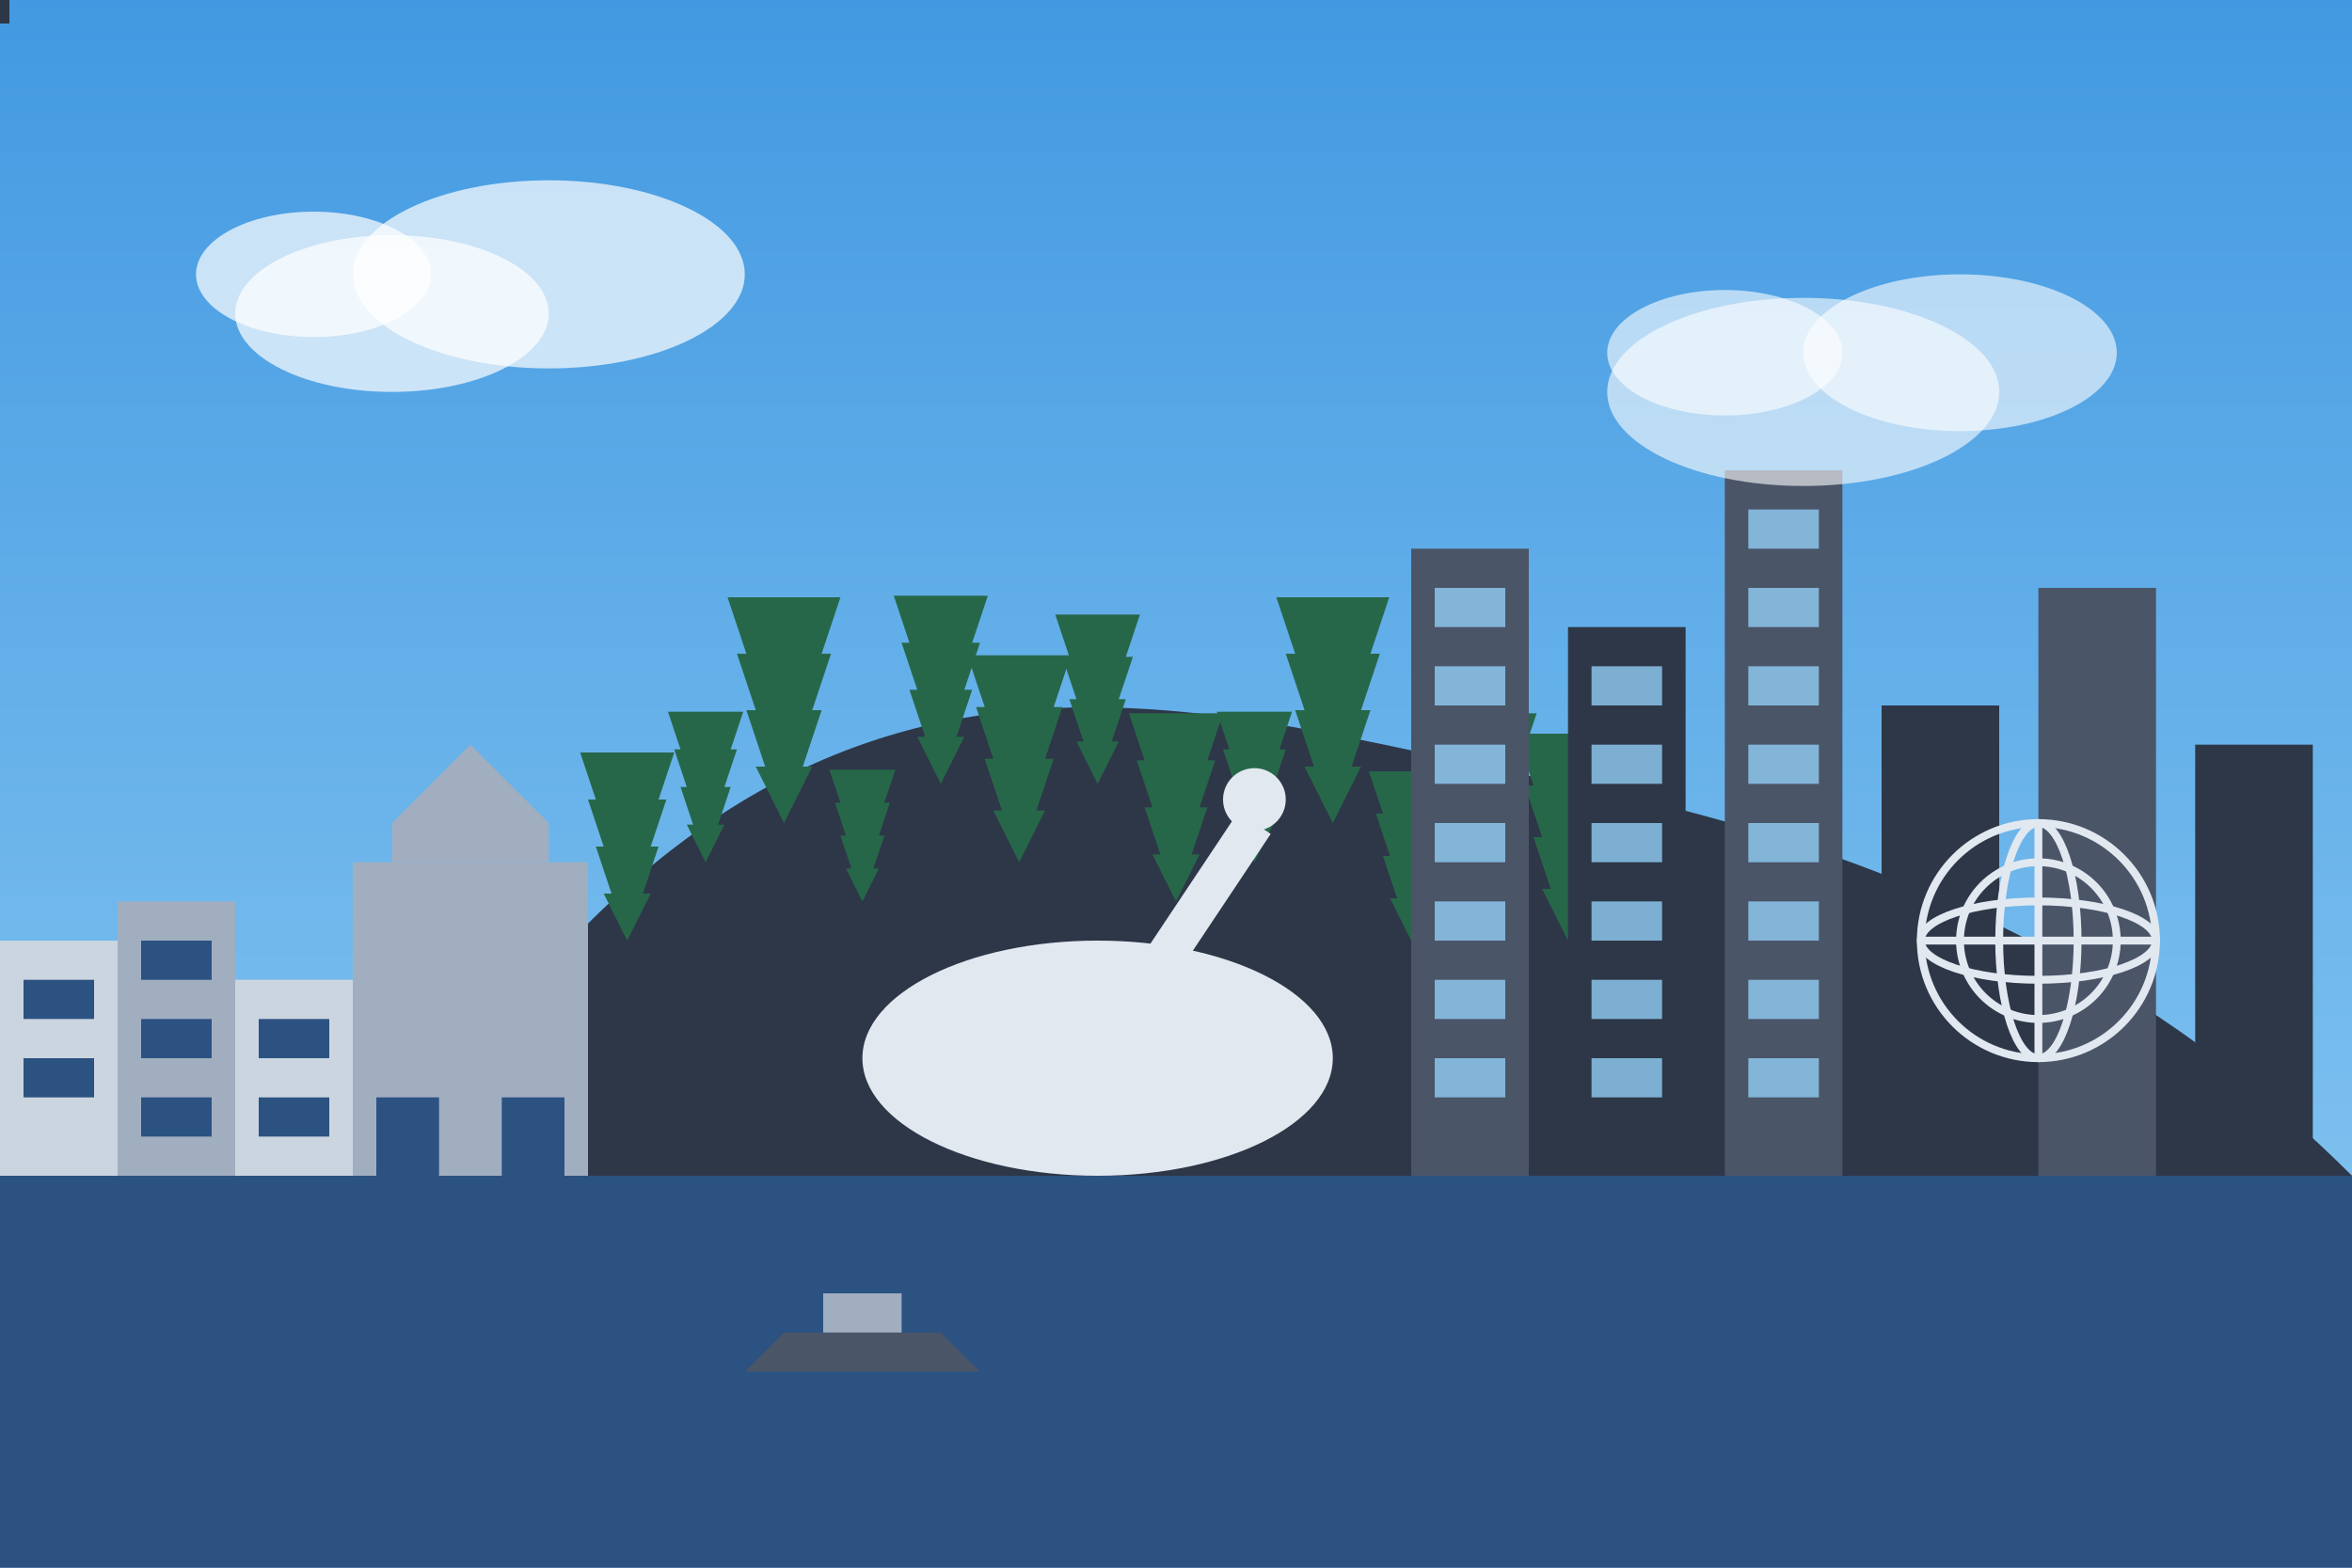 <svg xmlns="http://www.w3.org/2000/svg" viewBox="0 0 300 200">
  <rect x="0" y="0" width="300" height="200" fill="#808080" stroke="none"/>
  <!-- Sky Background -->
  <defs>
    <linearGradient id="montrealSkyGradient" x1="0%" y1="0%" x2="0%" y2="100%">
      <stop offset="0%" stop-color="#4299E1" />
      <stop offset="100%" stop-color="#90CDF4" />
    </linearGradient>
  </defs>
  
  <rect width="300" height="200" fill="url(#montrealSkyGradient)" />
  
  <!-- St. Lawrence River -->
  <path d="M0,150 L300,150 L300,200 L0,200 Z" fill="#2C5282" />
  
  <!-- Mount Royal -->
  <path d="M50,150 C100,70 150,90 200,100 C250,110 280,130 300,150 L50,150 Z" fill="#2D3748" />
  
  <!-- Forest on Mount Royal -->
  <g>
    <!-- Pine Tree Function -->
    <g id="montrealTree" transform="translate(0, 0) scale(0.2)">
      <path d="M0,0 L-15,-30 L-10,-30 L-20,-60 L-15,-60 L-25,-90 L-20,-90 L-30,-120 L30,-120 L20,-90 L25,-90 L15,-60 L20,-60 L10,-30 L15,-30 Z" fill="#276749" />
      <rect x="-6" y="0" width="12" height="15" fill="#2D3748" />
    </g>
    
    <!-- Clone trees across Mount Royal -->
    <use href="#montrealTree" transform="translate(80, 120) scale(1)" />
    <use href="#montrealTree" transform="translate(90, 110) scale(0.8)" />
    <use href="#montrealTree" transform="translate(100, 105) scale(1.2)" />
    <use href="#montrealTree" transform="translate(110, 115) scale(0.7)" />
    <use href="#montrealTree" transform="translate(120, 100) scale(1)" />
    <use href="#montrealTree" transform="translate(130, 110) scale(1.1)" />
    <use href="#montrealTree" transform="translate(140, 100) scale(0.9)" />
    <use href="#montrealTree" transform="translate(150, 115) scale(1)" />
    <use href="#montrealTree" transform="translate(160, 110) scale(0.8)" />
    <use href="#montrealTree" transform="translate(170, 105) scale(1.2)" />
    <use href="#montrealTree" transform="translate(180, 120) scale(0.9)" />
    <use href="#montrealTree" transform="translate(190, 115) scale(1)" />
    <use href="#montrealTree" transform="translate(200, 120) scale(1.1)" />
    <use href="#montrealTree" transform="translate(210, 125) scale(0.8)" />
  </g>
  
  <!-- Montreal Skyline -->
  <g transform="translate(0, 150)">
    <!-- Notre-Dame Basilica -->
    <g transform="translate(60, 0)">
      <rect x="-15" y="-40" width="30" height="40" fill="#A0AEC0" />
      <rect x="-10" y="-45" width="20" height="5" fill="#A0AEC0" />
      <path d="M-10,-45 L0,-55 L10,-45 Z" fill="#A0AEC0" />
      <rect x="-12" y="-10" width="8" height="10" fill="#2C5282" />
      <rect x="4" y="-10" width="8" height="10" fill="#2C5282" />
    </g>
    
    <!-- Olympic Stadium with leaning tower -->
    <g transform="translate(140, 0)">
      <ellipse cx="0" cy="-15" rx="30" ry="15" fill="#E2E8F0" />
      <path d="M0,-15 L20,-45" stroke="#E2E8F0" stroke-width="5" fill="none" />
      <circle cx="20" cy="-48" r="4" fill="#E2E8F0" />
    </g>
    
    <!-- Modern Skyscrapers -->
    <rect x="180" y="-80" width="15" height="80" fill="#4A5568" />
    <rect x="200" y="-70" width="15" height="70" fill="#2D3748" />
    <rect x="220" y="-90" width="15" height="90" fill="#4A5568" />
    <rect x="240" y="-60" width="15" height="60" fill="#2D3748" />
    <rect x="260" y="-75" width="15" height="75" fill="#4A5568" />
    <rect x="280" y="-55" width="15" height="55" fill="#2D3748" />
    
    <!-- Windows on Skyscrapers -->
    <g fill="#90CDF4" opacity="0.8">
      <rect x="183" y="-75" width="9" height="5" />
      <rect x="183" y="-65" width="9" height="5" />
      <rect x="183" y="-55" width="9" height="5" />
      <rect x="183" y="-45" width="9" height="5" />
      <rect x="183" y="-35" width="9" height="5" />
      <rect x="183" y="-25" width="9" height="5" />
      <rect x="183" y="-15" width="9" height="5" />
      
      <rect x="203" y="-65" width="9" height="5" />
      <rect x="203" y="-55" width="9" height="5" />
      <rect x="203" y="-45" width="9" height="5" />
      <rect x="203" y="-35" width="9" height="5" />
      <rect x="203" y="-25" width="9" height="5" />
      <rect x="203" y="-15" width="9" height="5" />
      
      <rect x="223" y="-85" width="9" height="5" />
      <rect x="223" y="-75" width="9" height="5" />
      <rect x="223" y="-65" width="9" height="5" />
      <rect x="223" y="-55" width="9" height="5" />
      <rect x="223" y="-45" width="9" height="5" />
      <rect x="223" y="-35" width="9" height="5" />
      <rect x="223" y="-25" width="9" height="5" />
      <rect x="223" y="-15" width="9" height="5" />
    </g>
  </g>
  
  <!-- Old Montreal Buildings -->
  <g transform="translate(0, 150)">
    <rect x="0" y="-30" width="15" height="30" fill="#CBD5E0" />
    <rect x="15" y="-35" width="15" height="35" fill="#A0AEC0" />
    <rect x="30" y="-25" width="15" height="25" fill="#CBD5E0" />
    
    <!-- Windows -->
    <rect x="3" y="-25" width="9" height="5" fill="#2C5282" />
    <rect x="3" y="-15" width="9" height="5" fill="#2C5282" />
    <rect x="18" y="-30" width="9" height="5" fill="#2C5282" />
    <rect x="18" y="-20" width="9" height="5" fill="#2C5282" />
    <rect x="18" y="-10" width="9" height="5" fill="#2C5282" />
    <rect x="33" y="-20" width="9" height="5" fill="#2C5282" />
    <rect x="33" y="-10" width="9" height="5" fill="#2C5282" />
  </g>
  
  <!-- Biosphere -->
  <g transform="translate(260, 120)">
    <circle cx="0" cy="0" r="15" fill="none" stroke="#E2E8F0" stroke-width="1" />
    <circle cx="0" cy="0" r="10" fill="none" stroke="#E2E8F0" stroke-width="1" />
    <line x1="-15" y1="0" x2="15" y2="0" stroke="#E2E8F0" stroke-width="1" />
    <line x1="0" y1="-15" x2="0" y2="15" stroke="#E2E8F0" stroke-width="1" />
    <ellipse cx="0" cy="0" rx="15" ry="5" fill="none" stroke="#E2E8F0" stroke-width="1" />
    <ellipse cx="0" cy="0" rx="5" ry="15" fill="none" stroke="#E2E8F0" stroke-width="1" />
  </g>
  
  <!-- Clouds -->
  <ellipse cx="50" cy="40" rx="20" ry="10" fill="white" opacity="0.7" />
  <ellipse cx="70" cy="35" rx="25" ry="12" fill="white" opacity="0.7" />
  <ellipse cx="40" cy="35" rx="15" ry="8" fill="white" opacity="0.7" />
  
  <ellipse cx="230" cy="50" rx="25" ry="12" fill="white" opacity="0.6" />
  <ellipse cx="250" cy="45" rx="20" ry="10" fill="white" opacity="0.6" />
  <ellipse cx="220" cy="45" rx="15" ry="8" fill="white" opacity="0.6" />
  
  <!-- River Ferry -->
  <path d="M100,170 L120,170 L125,175 L95,175 Z" fill="#4A5568" />
  <rect x="105" y="165" width="10" height="5" fill="#A0AEC0" />
</svg>

